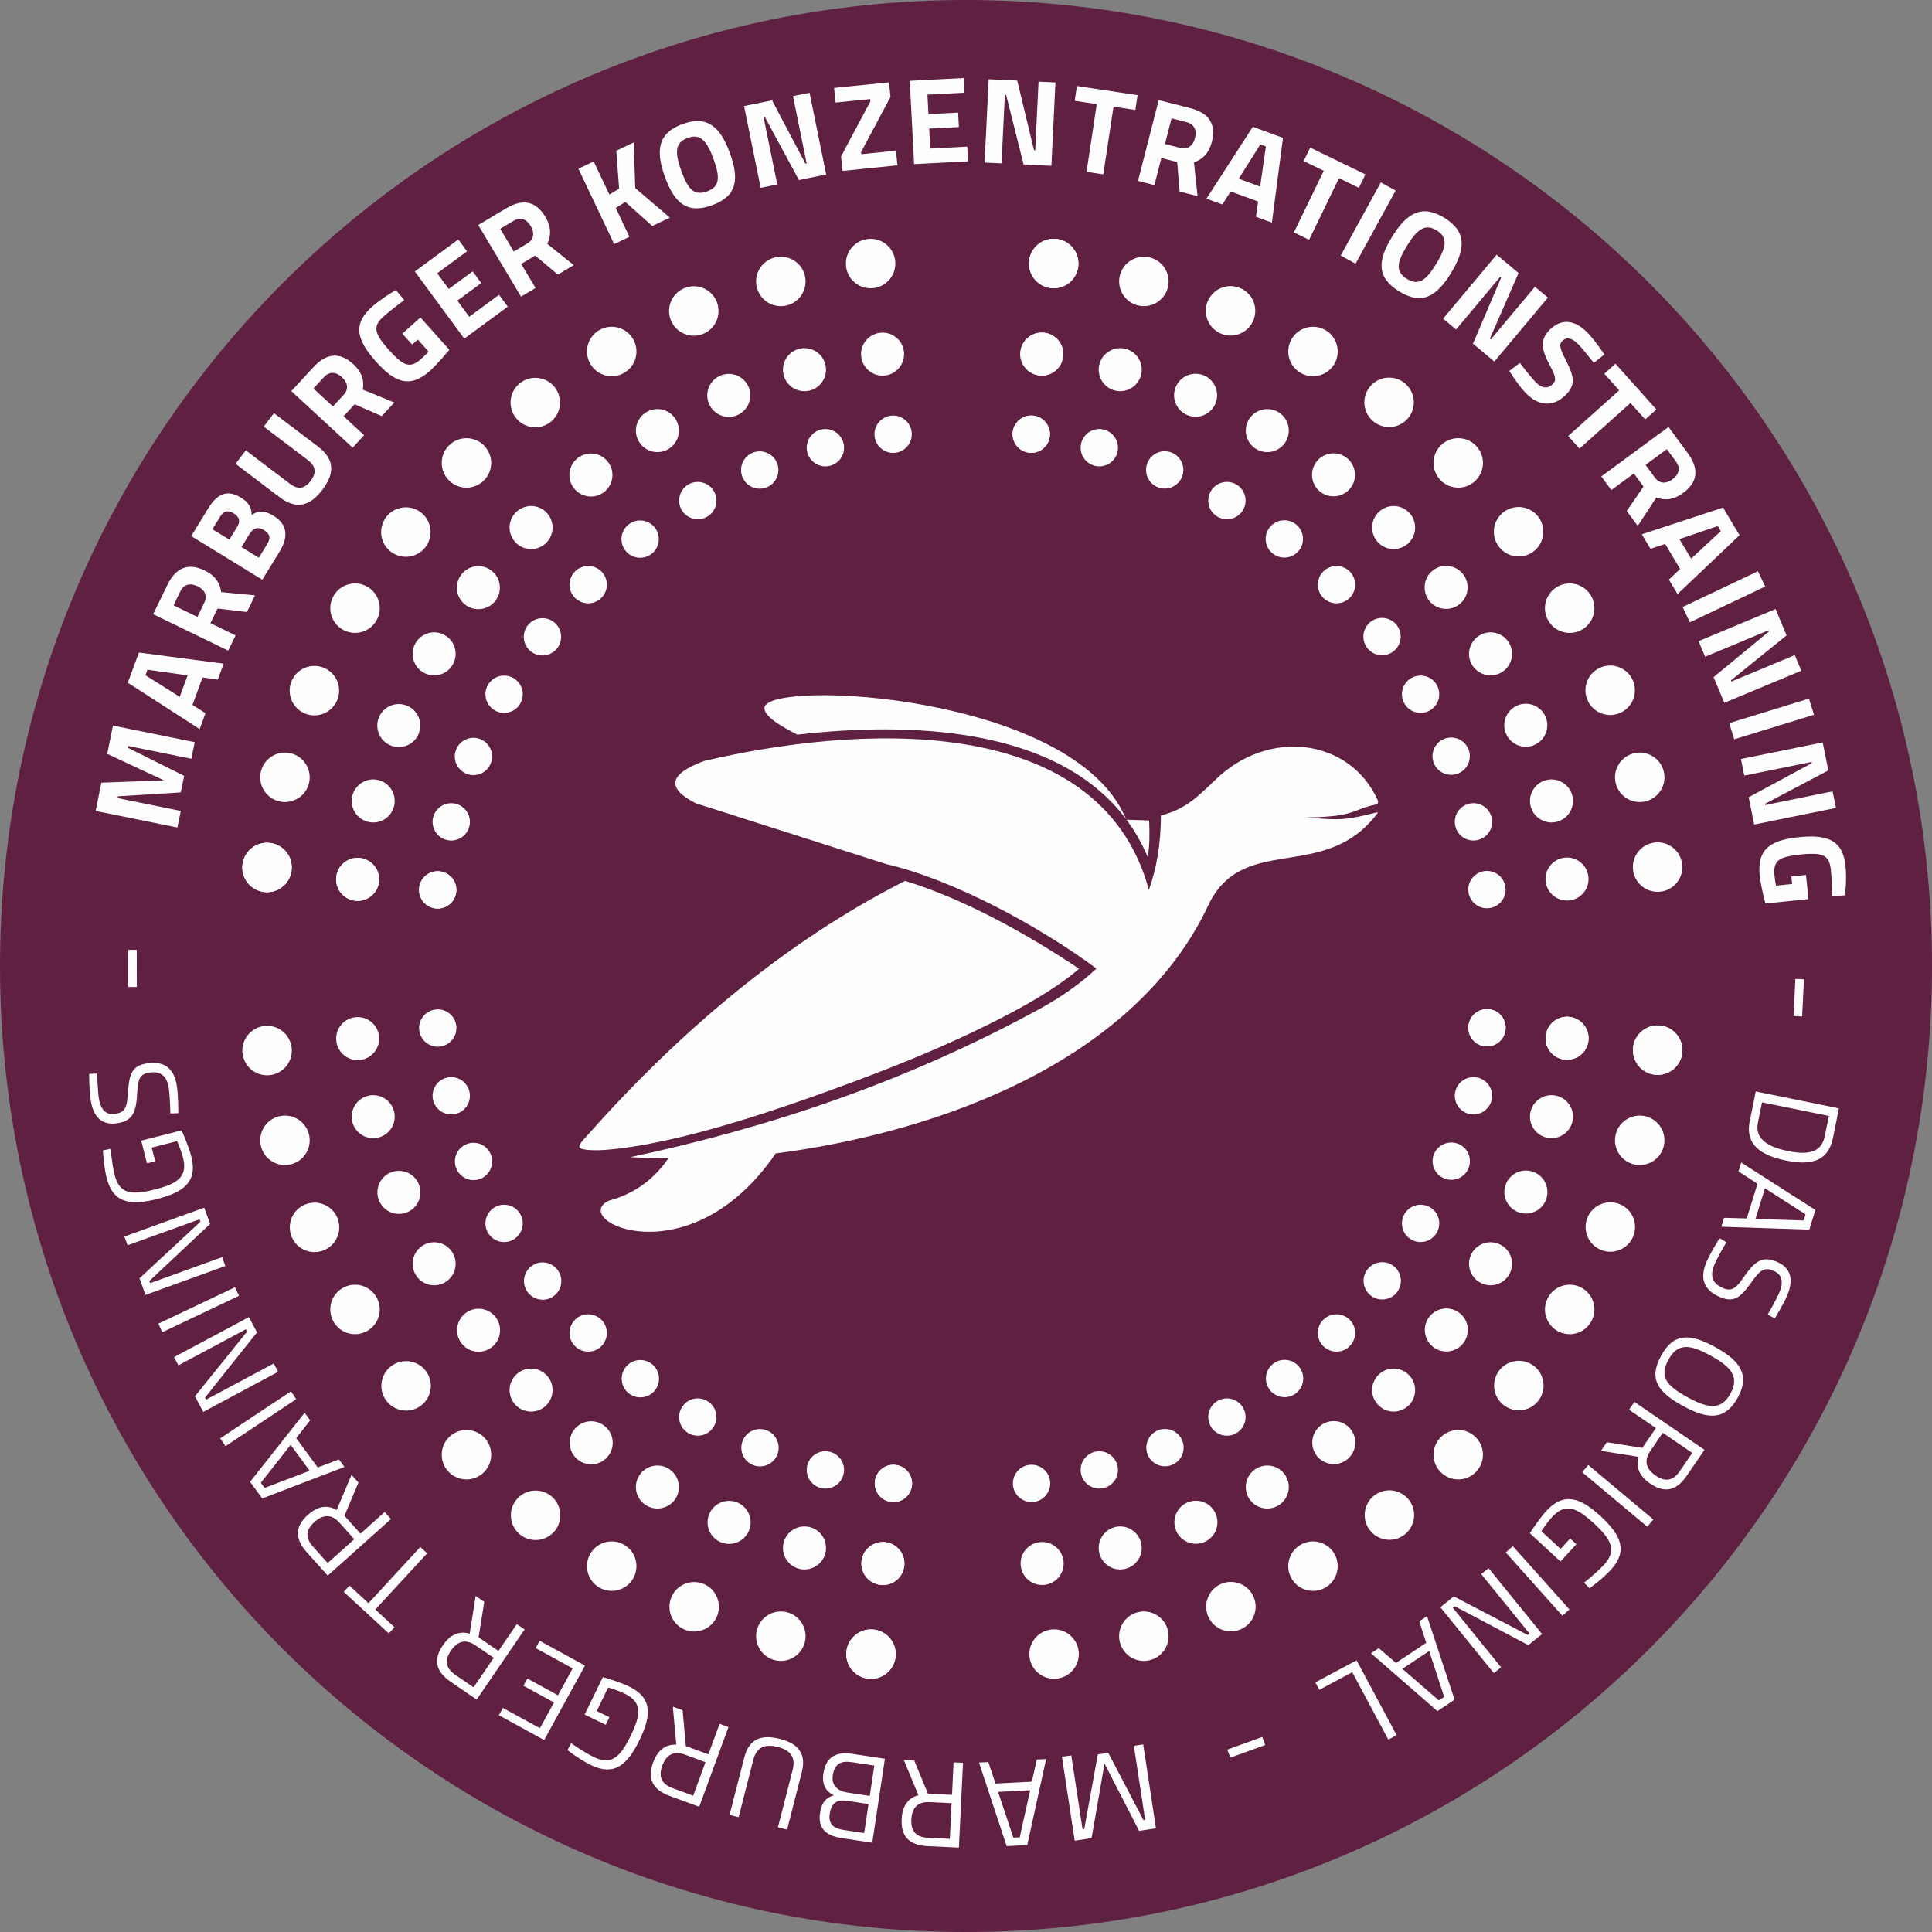 <svg xmlns:xodm="http://www.corel.com/coreldraw/odm/2003" xmlns="http://www.w3.org/2000/svg" xmlns:xlink="http://www.w3.org/1999/xlink" id="Ebene_1" x="0px" y="0px" width="141.732px" height="141.732px" viewBox="70.759 70.974 141.732 141.732" xml:space="preserve"><rect x="70.759" y="70.974" width="141.732" height="141.732" fill="#808080" stroke="none"/><g id="Ebene_x0020_1">	<g id="Siegel_x0020_MKT_x0020_Farbe.eps">		<path fill="#5F2042" d="M141.625,70.974c39.138,0,70.866,31.729,70.866,70.866c0,39.139-31.729,70.866-70.866,70.866    c-39.139,0-70.866-31.728-70.866-70.866C70.759,102.702,102.486,70.974,141.625,70.974z"></path>		<path fill="#FEFEFE" d="M83.774,131.681l0.248-1.216l-4.64-0.942l0.026-0.132l4.613-0.285l0.247-1.217l-4.138-2.061l0.027-0.132    l4.64,0.942l0.247-1.218l-5.998-1.217l-0.421,2.073l4.16,1.946l-4.59,0.17l-0.42,2.073L83.774,131.681z M85.406,124.46    l0.428-1.166l-0.955-0.609l0.738-2.011l1.122,0.153l0.429-1.166l-6.22-0.816l-0.813,2.214L85.406,124.46L85.406,124.46z     M81.429,120.509l0.148-0.406l2.944,0.419l-0.577,1.572L81.429,120.509z M86.719,115.615l2.156,0.256l0.594-1.223l-2.486-0.236    c-0.072-0.655-0.434-1.211-1.194-1.58c-1.255-0.61-2.148-0.192-2.757,1.063l-1.037,2.138l5.506,2.671l0.543-1.117l-1.847-0.896    L86.719,115.615z M85.25,113.982c0.485,0.236,0.765,0.651,0.493,1.21l-0.503,1.037l-1.749-0.849l0.495-1.021    C84.246,113.825,84.723,113.728,85.25,113.982z M84.787,110.3l5.216,3.202l1.276-2.079c0.64-1.043,0.588-1.972-0.455-2.613    c-0.676-0.414-1.139-0.382-1.604-0.055c-0.007-0.574-0.207-0.919-0.798-1.281c-0.997-0.612-1.733-0.273-2.378,0.778L84.787,110.3z     M89.067,110.141c0.259-0.422,0.614-0.553,1.043-0.289c0.515,0.315,0.499,0.633,0.23,1.07l-0.594,0.967l-1.272-0.782    L89.067,110.141z M86.916,108.861c0.245-0.399,0.557-0.493,0.986-0.229c0.414,0.254,0.516,0.57,0.262,0.984l-0.58,0.944    l-1.242-0.763L86.916,108.861z M92.039,106.474l-3.249-2.462L88.039,105l3.229,2.446c1.22,0.924,2.22,0.677,3.144-0.542    c0.925-1.22,0.892-2.25-0.328-3.174l-3.228-2.446l-0.75,0.99l3.249,2.462c0.574,0.435,0.636,0.934,0.196,1.515    C93.11,106.833,92.62,106.912,92.039,106.474z M96.776,100.632l1.99,0.869l0.921-0.998l-2.312-0.946    c0.12-0.648-0.064-1.284-0.686-1.857c-1.026-0.946-2.001-0.805-2.946,0.22l-1.611,1.747l4.498,4.149l0.842-0.913l-1.508-1.391    L96.776,100.632z M95.843,98.645c0.396,0.367,0.544,0.845,0.122,1.302l-0.781,0.846l-1.429-1.318l0.77-0.834    C94.927,98.204,95.413,98.249,95.843,98.645z M100.995,96.255l0.416-0.372l0.793,0.886c0,0-0.259,0.279-0.533,0.525    c-0.832,0.743-1.306,0.552-2.392-0.662c-1.146-1.282-1.146-1.754-0.354-2.462c0.61-0.546,1.493-1.178,1.493-1.178l-0.615-0.742    c0,0-1.053,0.604-1.758,1.234c-1.349,1.206-1.207,2.335,0.28,3.999c1.368,1.529,2.488,2.026,3.978,0.694    c0.597-0.534,1.418-1.546,1.418-1.546l-2.118-2.369l-1.328,1.188L100.995,96.255z M104.82,95.818l3.189-2.347l-0.64-0.87    l-2.189,1.611l-0.869-1.182l1.755-1.291l-0.63-0.855l-1.755,1.29l-0.848-1.152l2.189-1.611l-0.64-0.87l-3.19,2.347L104.82,95.818    L104.82,95.818z M110.023,89.723l1.663,1.397l1.166-0.697l-1.949-1.561c0.299-0.588,0.301-1.25-0.133-1.976    c-0.716-1.197-1.691-1.338-2.889-0.622l-2.039,1.219l3.141,5.253l1.065-0.637l-1.053-1.761L110.023,89.723z M109.69,87.553    c0.276,0.463,0.282,0.964-0.251,1.283l-0.988,0.591l-0.997-1.669l0.973-0.582C108.936,86.872,109.389,87.051,109.69,87.553z     M118.611,87.553l1.292-0.613l-2.544-2.17l-0.112-3.344l-1.276,0.606l0.205,2.782l-0.71,0.436l-1.153-2.431l-1.122,0.533    l2.623,5.529l1.122-0.533l-1.007-2.122l0.71-0.436L118.611,87.553z M122.624,85.017c-0.948,0.343-1.402-0.172-1.883-1.501    c-0.48-1.329-0.484-2.084,0.463-2.426c0.948-0.344,1.427,0.24,1.907,1.569C123.592,83.987,123.571,84.675,122.624,85.017    L122.624,85.017z M122.99,86.032c1.812-0.655,2.026-1.862,1.322-3.808c-0.703-1.947-1.664-2.805-3.476-2.151    c-1.812,0.655-2.002,1.929-1.298,3.876C120.242,85.896,121.179,86.688,122.99,86.032z M126.562,84.753l1.217-0.247l-1.004-4.939    l0.089-0.019l2.503,4.635l2.002-0.407l-1.219-5.997l-1.217,0.247l1.004,4.939l-0.089,0.018l-2.45-4.645l-2.055,0.417    L126.562,84.753L126.562,84.753z M132.057,78.499l2.543-0.26l0.017,0.162l-2.157,4.046l0.109,1.066l4.029-0.411l-0.11-1.075    l-2.543,0.26l-0.016-0.161l2.157-4.038l-0.109-1.075l-4.029,0.411L132.057,78.499L132.057,78.499z M137.818,83.014l3.955-0.206    l-0.057-1.078l-2.714,0.141l-0.076-1.465l2.176-0.113l-0.056-1.061l-2.175,0.113l-0.075-1.429l2.715-0.141l-0.056-1.078    l-3.955,0.205L137.818,83.014z M142.99,82.898l1.241,0.061l0.245-5.034l0.09,0.004l1.283,5.108l2.04,0.1l0.298-6.113l-1.24-0.06    l-0.245,5.034l-0.09-0.005l-1.229-5.106l-2.095-0.102L142.99,82.898z M149.598,78.368l1.619,0.244l-0.749,4.966l1.229,0.186    l0.749-4.966l1.602,0.242l0.164-1.086l-4.449-0.671L149.598,78.368z M157.117,82.861l0.18,2.164l1.316,0.338l-0.265-2.484    c0.627-0.201,1.1-0.666,1.31-1.485c0.347-1.351-0.24-2.143-1.592-2.489l-2.302-0.59l-1.52,5.928l1.203,0.309l0.509-1.988    L157.117,82.861L157.117,82.861z M158.425,81.096c-0.135,0.523-0.485,0.879-1.088,0.725l-1.115-0.286l0.482-1.883l1.099,0.282    C158.378,80.082,158.569,80.53,158.425,81.096L158.425,81.096z M159.266,85.545l1.166,0.428l0.609-0.955l2.011,0.737l-0.154,1.123    l1.167,0.428l0.815-6.22l-2.213-0.812L159.266,85.545L159.266,85.545z M163.218,81.569l0.405,0.149l-0.418,2.943l-1.572-0.577    L163.218,81.569z M166.398,82.788l1.474,0.715l-2.192,4.519l1.117,0.542l2.192-4.519l1.458,0.708l0.479-0.988l-4.049-1.964    L166.398,82.788z M169.115,89.721l1.089,0.597l2.941-5.366l-1.089-0.597L169.115,89.721z M173.966,91.43    c-0.858-0.527-0.738-1.203,0-2.408c0.739-1.204,1.326-1.678,2.186-1.15c0.858,0.527,0.702,1.265-0.037,2.469    C175.375,91.544,174.826,91.958,173.966,91.43L173.966,91.43z M173.402,92.351c1.641,1.007,2.718,0.422,3.801-1.342    c1.083-1.764,1.154-3.051-0.487-4.058c-1.641-1.007-2.756-0.362-3.839,1.403C171.794,90.117,171.76,91.342,173.402,92.351    L173.402,92.351z M176.625,94.351l0.952,0.798l3.235-3.866l0.068,0.059l-2.062,4.846l1.566,1.312l3.929-4.693l-0.952-0.797    l-3.235,3.864l-0.069-0.057l2.104-4.813l-1.608-1.346L176.625,94.351L176.625,94.351z M188.453,96.979    c0,0-0.666-1.023-1.241-1.607c-0.871-0.885-1.855-1.102-2.76-0.212c-0.699,0.688-0.666,1.388,0.017,2.647    c0.44,0.806,0.47,1.08,0.199,1.345c-0.339,0.335-0.766,0.351-1.233-0.124c-0.447-0.456-1.179-1.429-1.179-1.429l-0.773,0.586    c0,0,0.646,1.055,1.233,1.652c0.847,0.859,1.926,1.071,2.875,0.137c0.726-0.714,0.704-1.261,0.077-2.501    c-0.488-0.958-0.563-1.226-0.287-1.497c0.289-0.285,0.684-0.231,1.15,0.244c0.366,0.372,1.153,1.377,1.153,1.377L188.453,96.979    L188.453,96.979z M188.452,98.391l1.091,1.221l-3.743,3.348l0.828,0.926l3.743-3.348l1.081,1.207l0.818-0.732l-3-3.354    L188.452,98.391L188.452,98.391z M191.328,106.672l-1.231,1.789l0.806,1.094l1.368-2.088c0.612,0.241,1.272,0.18,1.954-0.321    c1.124-0.827,1.171-1.811,0.344-2.934l-1.408-1.915l-4.93,3.627l0.735,1.001l1.653-1.216L191.328,106.672z M193.457,106.133    c-0.434,0.32-0.932,0.375-1.3-0.127l-0.682-0.928l1.564-1.152l0.672,0.914C194.064,105.318,193.927,105.788,193.457,106.133    L193.457,106.133z M191.203,110.169l0.637,1.066l1.075-0.359l1.1,1.838l-0.826,0.777l0.637,1.065l4.547-4.322l-1.21-2.024    L191.203,110.169L191.203,110.169z M196.775,109.564l0.222,0.371l-2.176,2.024l-0.859-1.436L196.775,109.564L196.775,109.564z     M194.195,115.505l0.533,1.122l5.528-2.625l-0.533-1.122L194.195,115.505z M195.368,118.006l0.477,1.146l4.652-1.94l0.035,0.084    l-4.063,3.351l0.786,1.886l5.649-2.355l-0.479-1.146l-4.651,1.939l-0.035-0.083l4.084-3.302l-0.808-1.935L195.368,118.006z     M197.617,124.022l0.365,1.187l5.85-1.799l-0.365-1.187L197.617,124.022z M198.472,126.655l0.247,1.217l4.939-1.003l0.018,0.089    l-4.634,2.502l0.406,2.002l5.998-1.218l-0.247-1.217l-4.939,1.003l-0.019-0.088l4.646-2.45l-0.416-2.055L198.472,126.655z     M202.173,135.27l0.056,0.555l-1.181,0.121c0,0-0.074-0.373-0.111-0.739c-0.113-1.111,0.319-1.381,1.94-1.547    c1.71-0.174,2.091,0.103,2.199,1.16c0.083,0.814,0.076,1.901,0.076,1.901l0.962-0.062c0,0,0.131-1.208,0.034-2.147    c-0.185-1.8-1.181-2.35-3.401-2.123c-2.042,0.208-3.1,0.823-2.896,2.811c0.081,0.797,0.417,2.056,0.417,2.056l3.16-0.322    l-0.181-1.773L202.173,135.27L202.173,135.27z M202.467,142.787l-0.132,2.723l0.629,0.031l0.134-2.725L202.467,142.787z     M199.12,153.22c-0.366,1.8,0.935,2.541,2.681,2.896c1.729,0.351,3.063,0.117,3.423-1.656l0.441-2.178l-6.103-1.24L199.12,153.22z     M201.943,155.418c-1.323-0.268-2.482-0.807-2.224-2.076l0.304-1.5l4.904,0.996l-0.305,1.499    C204.366,155.607,203.266,155.687,201.943,155.418L201.943,155.418z M198.498,156.257l-0.203,0.653l1.396,0.904l-0.79,2.545    l-1.664-0.047l-0.202,0.654l6.454,0.215l0.449-1.443L198.498,156.257L198.498,156.257z M203.216,160.06l-0.139,0.447l-3.538-0.11    l0.7-2.252L203.216,160.06z M200.955,167.697c0,0,0.613-0.981,0.902-1.661c0.475-1.118,0.354-2.03-0.755-2.502    c-1.095-0.464-1.629,0.013-2.39,1.087c-0.58,0.859-0.907,1.121-1.553,0.847c-0.795-0.338-0.975-0.903-0.63-1.715    c0.25-0.588,0.877-1.651,0.877-1.651l-0.501-0.291c0,0-0.665,1.057-0.954,1.736c-0.482,1.135-0.281,2.041,0.987,2.58    c1.002,0.426,1.498,0.04,2.24-0.993c0.65-0.907,0.943-1.252,1.688-0.935c0.646,0.273,0.753,0.827,0.408,1.639    c-0.204,0.48-0.834,1.572-0.834,1.572L200.955,167.697L200.955,167.697z M193.158,170.721c0.691-1.262,1.597-1.115,3.088-0.299    c1.484,0.813,2.147,1.535,1.458,2.79c-0.683,1.247-1.659,1.082-3.136,0.272C193.03,172.642,192.462,171.992,193.158,170.721z     M192.621,170.427c-0.929,1.697-0.276,2.66,1.602,3.689c1.815,0.995,3.094,1.079,4.019-0.61c0.926-1.688,0.146-2.721-1.653-3.707    C194.757,168.795,193.552,168.729,192.621,170.427z M191.24,177.193l-2.604-0.417l-0.432,0.632l2.764,0.439    c-0.233,0.787,0.091,1.445,0.849,1.964c1.085,0.741,1.945,0.502,2.682-0.575l1.301-1.902l-5.142-3.515l-0.391,0.573l1.969,1.345    L191.24,177.193L191.24,177.193z M192.218,179.225c-0.646-0.441-0.92-1.032-0.391-1.805l0.914-1.337l2.161,1.478l-0.909,1.33    C193.501,179.611,192.923,179.707,192.218,179.225z M187.275,178.445l-0.445,0.531l4.776,3.997l0.443-0.532L187.275,178.445z     M185.945,183.838l-0.702,0.762l-1.409-1.301c0.126-0.202,0.476-0.7,0.78-1.031c0.977-1.058,1.806-0.709,3.076,0.462    c1.297,1.196,1.699,1.995,0.722,3.054c-0.555,0.603-1.451,1.294-1.451,1.294l0.405,0.411c0,0,0.916-0.648,1.557-1.344    c1.271-1.376,0.777-2.54-0.744-3.943c-1.482-1.367-2.684-1.79-3.978-0.389c-0.464,0.504-1.112,1.473-1.214,1.636l2.249,2.075    l1.166-1.264L185.945,183.838L185.945,183.838z M181.74,184.399l-0.517,0.462l4.151,4.643l0.518-0.463L181.74,184.399z     M179.959,186.013l-0.539,0.437l3.54,4.359l-0.132,0.108l-5.42-2.834l-0.985,0.8l3.927,4.835l0.53-0.431l-3.54-4.36l0.146-0.119    l5.392,2.856l1.006-0.816L179.959,186.013z M175.445,189.531l-0.569,0.379l0.511,1.583l-2.218,1.475l-1.262-1.086l-0.57,0.378    l4.872,4.242l1.259-0.837L175.445,189.531z M176.705,195.459l-0.39,0.259l-2.675-2.318l1.963-1.305L176.705,195.459z     M167.256,194.392l0.292,0.548l2.413-1.291l2.645,4.945l0.61-0.327l-2.937-5.492L167.256,194.392z M163.361,198.398l-2.563,0.927    l0.214,0.593l2.564-0.927L163.361,198.398z M154.625,198.944l-0.685,0.104l0.826,5.428l-0.124,0.019l-2.581-4.933l-0.766,0.117    l-0.995,5.477l-0.125,0.02l-0.826-5.428l-0.686,0.104l0.938,6.157l1.236-0.188l0.951-5.471l2.536,4.939l1.237-0.188    L154.625,198.944z M147.503,200.02l-0.683,0.035l-0.366,1.623l-2.661,0.139l-0.532-1.577l-0.683,0.036l2.03,6.131l1.51-0.079    L147.503,200.02L147.503,200.02z M145.566,205.762l-0.467,0.023l-1.121-3.357l2.354-0.122L145.566,205.762L145.566,205.762z     M138.835,202.56l-1.008-2.437l-0.764-0.037l1.072,2.584c-0.794,0.213-1.185,0.834-1.229,1.751    c-0.064,1.313,0.591,1.921,1.895,1.985l2.302,0.111l0.303-6.221l-0.692-0.033l-0.116,2.382L138.835,202.56L138.835,202.56z     M137.616,204.455c0.039-0.781,0.397-1.322,1.333-1.277l1.618,0.079l-0.128,2.616l-1.609-0.079    C137.958,205.752,137.575,205.31,137.616,204.455L137.616,204.455z M134.748,206.156l0.929-6.158l-2.349-0.355    c-1.157-0.174-1.97,0.141-2.165,1.44c-0.134,0.89,0.245,1.329,0.76,1.599c-0.533,0.155-0.885,0.494-1.005,1.295    c-0.166,1.095,0.396,1.661,1.597,1.844L134.748,206.156L134.748,206.156z M132.971,202.484c-0.472-0.071-1.263-0.318-1.119-1.271    c0.138-0.907,0.663-1.075,1.41-0.962l1.638,0.248l-0.336,2.225L132.971,202.484z M132.633,205.219    c-0.783-0.119-1.111-0.478-1.003-1.198c0.111-0.738,0.487-1.056,1.261-0.938l1.584,0.238l-0.32,2.127L132.633,205.219z     M128.91,200.805l-1.081,4.219l0.671,0.172l1.077-4.202c0.355-1.386-0.268-2.112-1.593-2.452    c-1.377-0.353-2.274-0.007-2.627,1.371l-1.077,4.201l0.663,0.171l1.081-4.22c0.241-0.941,0.867-1.172,1.809-0.93    C128.721,199.362,129.151,199.862,128.91,200.805z M121.07,199.064l-0.234-2.626l-0.718-0.264l0.253,2.787    c-0.823-0.033-1.381,0.442-1.697,1.304c-0.452,1.234-0.009,2.01,1.217,2.46l2.163,0.794l2.146-5.847l-0.651-0.239l-0.821,2.239    L121.07,199.064L121.07,199.064z M119.342,200.512c0.27-0.736,0.774-1.145,1.652-0.822l1.521,0.558l-0.902,2.459l-1.513-0.556    C119.281,201.85,119.048,201.313,119.342,200.512z M115.466,196.947l-0.931-0.451l0.836-1.725c0.23,0.062,0.809,0.252,1.214,0.449    c1.296,0.628,1.201,1.521,0.447,3.076c-0.771,1.588-1.419,2.203-2.714,1.575c-0.737-0.357-1.659-1.015-1.659-1.015l-0.275,0.506    c0,0,0.886,0.689,1.736,1.104c1.684,0.816,2.656,0.008,3.56-1.855c0.881-1.813,0.938-3.086-0.779-3.919    c-0.615-0.299-1.73-0.64-1.916-0.689l-1.336,2.753l1.547,0.751L115.466,196.947L115.466,196.947z M113.673,193.163l-3.322-1.821    l-0.295,0.537l2.716,1.488l-1.082,1.973l-2.241-1.229l-0.29,0.529l2.241,1.229l-1.033,1.886l-2.715-1.487l-0.295,0.536    l3.323,1.821L113.673,193.163L113.673,193.163z M105.868,191.093l0.417-2.604l-0.631-0.431l-0.439,2.764    c-0.788-0.234-1.446,0.091-1.964,0.848c-0.741,1.085-0.502,1.946,0.575,2.683l1.902,1.301l3.515-5.143l-0.572-0.391l-1.346,1.969    L105.868,191.093z M103.838,192.07c0.442-0.646,1.031-0.919,1.805-0.391l1.337,0.914l-1.478,2.162l-1.33-0.908    C103.451,193.354,103.355,192.775,103.838,192.07z M99.703,190.347l-1.409-1.3l3.802-4.121l-0.503-0.465l-3.802,4.123    l-1.396-1.289l-0.42,0.457l3.308,3.051L99.703,190.347L99.703,190.347z M96.029,182.168l1.027-2.43l-0.51-0.569l-1.087,2.578    c-0.71-0.416-1.426-0.259-2.111,0.354c-0.979,0.876-0.952,1.771-0.083,2.743l1.537,1.717l4.642-4.152l-0.462-0.516l-1.777,1.59    L96.029,182.168z M93.823,182.631c0.584-0.521,1.222-0.646,1.846,0.052l1.079,1.208l-1.951,1.746l-1.074-1.201    C93.14,183.785,93.186,183.201,93.823,182.631z M96.031,178.588l-0.405-0.551l-1.558,0.587l-1.579-2.146l1.024-1.313l-0.405-0.551    l-4.004,5.068l0.896,1.218L96.031,178.588z M90.17,180.129l-0.277-0.377l2.188-2.782l1.397,1.899L90.17,180.129z M92.489,173.621    l-0.384-0.578l-5.188,3.447l0.384,0.578L92.489,173.621z M91.164,171.612l-0.327-0.61l-4.952,2.647l-0.081-0.149l3.811-4.783    l-0.598-1.119l-5.492,2.936l0.322,0.604l4.952-2.648l0.09,0.167l-3.828,4.751l0.611,1.144L91.164,171.612L91.164,171.612z     M88.297,166.035L88,165.409l-5.627,2.671l0.297,0.625L88.297,166.035z M87.291,163.851l-0.235-0.651l-5.282,1.908l-0.058-0.16    l4.459-4.187l-0.432-1.192l-5.857,2.117l0.232,0.643l5.281-1.908l0.064,0.177l-4.471,4.153l0.44,1.219L87.291,163.851z     M82.145,156.166l-0.256-1.002l1.858-0.475c0.101,0.216,0.328,0.78,0.439,1.217c0.355,1.396-0.389,1.9-2.063,2.327    c-1.709,0.436-2.598,0.337-2.953-1.058c-0.202-0.794-0.295-1.922-0.295-1.922l-0.564,0.115c0,0,0.044,1.122,0.277,2.038    c0.462,1.813,1.707,2.035,3.713,1.524c1.954-0.498,2.964-1.275,2.492-3.125c-0.168-0.662-0.628-1.734-0.71-1.908l-2.965,0.755    l0.424,1.667L82.145,156.166L82.145,156.166z M77.3,149.756c0,0-0.007,1.158,0.105,1.887c0.183,1.201,0.765,1.914,1.957,1.732    c1.174-0.179,1.379-0.865,1.461-2.18c0.042-1.035,0.183-1.43,0.877-1.535c0.854-0.131,1.305,0.256,1.438,1.129    c0.096,0.631,0.12,1.865,0.12,1.865l0.58-0.016c0,0,0.011-1.248-0.101-1.979c-0.186-1.219-0.833-1.885-2.194-1.678    c-1.077,0.164-1.297,0.754-1.386,2.023c-0.076,1.113-0.146,1.561-0.946,1.682c-0.693,0.105-1.075-0.31-1.207-1.182    c-0.079-0.516-0.116-1.775-0.116-1.775L77.3,149.756z M80.797,143.38l-0.005-2.727l-0.63,0l0.005,2.727L80.797,143.38z"></path>		<path fill="#FEFEFE" d="M146.592,101.468c0.749,0.099,1.277,0.786,1.179,1.536c-0.099,0.749-0.786,1.277-1.535,1.179    c-0.75-0.099-1.278-0.786-1.18-1.536C145.154,101.898,145.842,101.37,146.592,101.468L146.592,101.468z"></path>		<path fill="#FEFEFE" d="M181.202,146.547c-0.099,0.75-0.787,1.277-1.536,1.179c-0.75-0.098-1.277-0.786-1.179-1.535    c0.098-0.749,0.786-1.277,1.535-1.179C180.772,145.109,181.3,145.798,181.202,146.547z"></path>		<path fill="#FEFEFE" d="M181.202,146.547c-0.099,0.75-0.787,1.277-1.536,1.179c-0.75-0.098-1.277-0.786-1.179-1.535    c0.098-0.749,0.786-1.277,1.535-1.179C180.772,145.109,181.3,145.798,181.202,146.547z"></path>		<path fill="#FEFEFE" d="M136.123,181.157c-0.749-0.099-1.277-0.786-1.179-1.536s0.786-1.277,1.535-1.179    c0.75,0.099,1.277,0.786,1.179,1.535C137.56,180.728,136.873,181.256,136.123,181.157z"></path>		<path fill="#FEFEFE" d="M180.175,151.714c-0.196,0.729-0.946,1.163-1.677,0.968s-1.164-0.946-0.968-1.676    c0.195-0.73,0.945-1.164,1.676-0.969C179.937,150.232,180.37,150.984,180.175,151.714z"></path>		<path fill="#FEFEFE" d="M178.489,156.682c-0.289,0.698-1.09,1.029-1.788,0.74c-0.699-0.289-1.031-1.09-0.742-1.788    s1.09-1.03,1.789-0.741C178.446,155.182,178.778,155.982,178.489,156.682L178.489,156.682z"></path>		<path fill="#FEFEFE" d="M130.956,180.13c-0.729-0.196-1.163-0.946-0.968-1.677c0.196-0.73,0.946-1.164,1.677-0.968    c0.729,0.196,1.164,0.946,0.968,1.677C132.437,179.893,131.686,180.325,130.956,180.13z"></path>		<path fill="#FEFEFE" d="M125.989,178.445c-0.698-0.29-1.03-1.091-0.741-1.789c0.289-0.699,1.09-1.031,1.788-0.742    s1.03,1.09,0.741,1.789C127.488,178.401,126.687,178.734,125.989,178.445L125.989,178.445z"></path>		<path fill="#FEFEFE" d="M176.16,161.406c-0.378,0.654-1.216,0.879-1.87,0.501c-0.655-0.378-0.879-1.216-0.501-1.87    s1.215-0.879,1.87-0.502C176.313,159.914,176.537,160.751,176.16,161.406z"></path>		<path fill="#FEFEFE" d="M173.246,165.768c-0.46,0.6-1.319,0.713-1.919,0.254c-0.601-0.461-0.713-1.32-0.254-1.92    c0.461-0.6,1.32-0.713,1.92-0.254C173.593,164.309,173.706,165.168,173.246,165.768z"></path>		<path fill="#FEFEFE" d="M121.264,176.115c-0.655-0.378-0.88-1.216-0.501-1.87c0.377-0.655,1.215-0.879,1.869-0.501    c0.655,0.378,0.88,1.215,0.502,1.869C122.756,176.269,121.919,176.493,121.264,176.115z"></path>		<path fill="#FEFEFE" d="M116.902,173.201c-0.6-0.46-0.713-1.318-0.253-1.919c0.46-0.6,1.319-0.714,1.919-0.253    c0.601,0.459,0.713,1.319,0.253,1.92C118.361,173.548,117.502,173.662,116.902,173.201z"></path>		<path fill="#FEFEFE" d="M169.773,169.729c-0.534,0.535-1.401,0.535-1.937,0c-0.534-0.535-0.534-1.401,0-1.936    c0.535-0.535,1.402-0.535,1.937,0C170.307,168.327,170.307,169.193,169.773,169.729z"></path>		<path fill="#FEFEFE" d="M165.83,173.188c-0.6,0.461-1.459,0.348-1.92-0.252c-0.46-0.6-0.347-1.459,0.252-1.92    c0.601-0.46,1.46-0.348,1.92,0.253C166.543,171.868,166.429,172.728,165.83,173.188z"></path>		<path fill="#FEFEFE" d="M112.941,169.729c-0.535-0.535-0.535-1.401,0-1.936c0.534-0.535,1.401-0.535,1.936,0    c0.535,0.534,0.535,1.4,0,1.936C114.343,170.264,113.475,170.264,112.941,169.729z"></path>		<path fill="#FEFEFE" d="M109.482,165.785c-0.461-0.6-0.348-1.459,0.252-1.919c0.6-0.461,1.459-0.348,1.92,0.252    c0.46,0.6,0.348,1.459-0.253,1.92C110.802,166.498,109.942,166.385,109.482,165.785z"></path>		<path fill="#FEFEFE" d="M161.45,176.115c-0.654,0.378-1.492,0.153-1.869-0.502c-0.379-0.654-0.154-1.491,0.501-1.869    c0.654-0.378,1.491-0.154,1.869,0.501C162.33,174.899,162.105,175.737,161.45,176.115z"></path>		<path fill="#FEFEFE" d="M156.746,178.436c-0.698,0.29-1.499-0.042-1.788-0.74c-0.29-0.698,0.041-1.499,0.74-1.789    c0.698-0.289,1.499,0.042,1.789,0.74C157.776,177.346,157.445,178.146,156.746,178.436L156.746,178.436z"></path>		<path fill="#FEFEFE" d="M106.554,161.406c-0.378-0.655-0.153-1.492,0.501-1.871c0.655-0.377,1.492-0.152,1.871,0.502    c0.377,0.654,0.153,1.492-0.502,1.87C107.77,162.285,106.932,162.061,106.554,161.406z"></path>		<path fill="#FEFEFE" d="M104.234,156.702c-0.289-0.698,0.042-1.5,0.74-1.789c0.698-0.29,1.499,0.042,1.789,0.74    c0.289,0.698-0.042,1.499-0.74,1.789C105.324,157.731,104.523,157.4,104.234,156.702z"></path>		<path fill="#FEFEFE" d="M151.759,180.13c-0.73,0.195-1.481-0.237-1.677-0.968c-0.196-0.73,0.237-1.48,0.968-1.677    c0.729-0.196,1.481,0.237,1.677,0.968S152.488,179.934,151.759,180.13z"></path>		<path fill="#FEFEFE" d="M146.614,181.154c-0.75,0.098-1.438-0.43-1.536-1.178c-0.1-0.75,0.428-1.438,1.178-1.537    c0.749-0.1,1.438,0.428,1.536,1.178S147.363,181.055,146.614,181.154L146.614,181.154z"></path>		<path fill="#FEFEFE" d="M102.54,151.714c-0.195-0.729,0.238-1.481,0.968-1.677c0.73-0.195,1.481,0.238,1.678,0.969    c0.195,0.729-0.238,1.48-0.968,1.676C103.487,152.877,102.736,152.443,102.54,151.714z"></path>		<path fill="#FEFEFE" d="M101.515,146.569c-0.098-0.75,0.43-1.437,1.179-1.536c0.75-0.1,1.438,0.429,1.536,1.178    c0.1,0.75-0.429,1.438-1.178,1.536C102.302,147.847,101.615,147.318,101.515,146.569z"></path>		<path fill="#FEFEFE" d="M136.479,178.442c0.75,0.099,1.277,0.786,1.179,1.535c-0.098,0.75-0.785,1.278-1.535,1.18    c-0.749-0.099-1.277-0.786-1.179-1.536S135.73,178.344,136.479,178.442z"></path>		<path fill="#FEFEFE" d="M104.228,136.435c-0.1,0.75-0.786,1.277-1.536,1.179c-0.75-0.099-1.277-0.786-1.179-1.536    c0.098-0.75,0.785-1.278,1.535-1.179S104.326,135.686,104.228,136.435z"></path>		<path fill="#FEFEFE" d="M104.228,136.435c-0.1,0.75-0.786,1.277-1.536,1.179c-0.75-0.099-1.277-0.786-1.179-1.536    c0.098-0.75,0.785-1.278,1.535-1.179S104.326,135.686,104.228,136.435z"></path>		<path fill="#FEFEFE" d="M146.235,104.184c-0.75-0.099-1.278-0.786-1.18-1.536c0.099-0.749,0.786-1.277,1.536-1.179    c0.749,0.099,1.277,0.786,1.179,1.536C147.672,103.753,146.984,104.281,146.235,104.184L146.235,104.184z"></path>		<path fill="#FEFEFE" d="M105.185,131.62c-0.196,0.73-0.947,1.164-1.678,0.968c-0.729-0.196-1.163-0.947-0.968-1.676    c0.196-0.731,0.947-1.164,1.678-0.968C104.947,130.14,105.381,130.89,105.185,131.62z"></path>		<path fill="#FEFEFE" d="M106.756,126.992c-0.289,0.699-1.09,1.03-1.789,0.741c-0.698-0.289-1.03-1.09-0.741-1.789    c0.289-0.698,1.09-1.031,1.788-0.741C106.713,125.492,107.045,126.293,106.756,126.992z"></path>		<path fill="#FEFEFE" d="M151.05,105.141c-0.73-0.196-1.164-0.946-0.968-1.677c0.195-0.73,0.946-1.163,1.677-0.968    c0.729,0.196,1.163,0.947,0.968,1.677S151.779,105.336,151.05,105.141z"></path>		<path fill="#FEFEFE" d="M155.678,106.711c-0.699-0.29-1.03-1.09-0.741-1.789c0.289-0.699,1.09-1.03,1.788-0.741    c0.698,0.288,1.03,1.09,0.741,1.788C157.177,106.668,156.377,107,155.678,106.711z"></path>		<path fill="#FEFEFE" d="M108.927,122.588c-0.379,0.655-1.216,0.879-1.871,0.501c-0.654-0.378-0.879-1.216-0.501-1.87    c0.378-0.655,1.216-0.879,1.87-0.501C109.08,121.097,109.303,121.934,108.927,122.588z"></path>		<path fill="#FEFEFE" d="M111.641,118.524c-0.46,0.6-1.319,0.713-1.92,0.253c-0.6-0.459-0.713-1.319-0.253-1.919    c0.46-0.6,1.319-0.713,1.92-0.252C111.988,117.065,112.101,117.924,111.641,118.524z"></path>		<path fill="#FEFEFE" d="M160.082,108.882c-0.655-0.378-0.88-1.215-0.501-1.87c0.377-0.655,1.215-0.879,1.869-0.501    c0.655,0.378,0.88,1.215,0.501,1.87C161.573,109.036,160.736,109.259,160.082,108.882z"></path>		<path fill="#FEFEFE" d="M164.146,111.596c-0.601-0.459-0.714-1.319-0.254-1.918c0.46-0.6,1.32-0.714,1.92-0.254    s0.713,1.319,0.253,1.919S164.746,112.057,164.146,111.596z"></path>		<path fill="#FEFEFE" d="M114.877,114.833c-0.534,0.534-1.401,0.534-1.936,0c-0.535-0.535-0.535-1.401,0-1.937    c0.534-0.534,1.401-0.534,1.936,0C115.412,113.432,115.412,114.298,114.877,114.833z"></path>		<path fill="#FEFEFE" d="M118.552,111.609c-0.6,0.46-1.459,0.348-1.919-0.252c-0.461-0.6-0.348-1.46,0.252-1.92    s1.459-0.348,1.919,0.252C119.264,110.29,119.151,111.149,118.552,111.609z"></path>		<path fill="#FEFEFE" d="M167.837,114.833c-0.534-0.535-0.534-1.401,0-1.937c0.535-0.534,1.402-0.534,1.937,0    c0.534,0.535,0.534,1.401,0,1.937C169.239,115.367,168.372,115.367,167.837,114.833z"></path>		<path fill="#FEFEFE" d="M171.061,118.507c-0.462-0.599-0.349-1.459,0.252-1.919c0.599-0.461,1.459-0.348,1.919,0.252    c0.461,0.6,0.348,1.459-0.253,1.919C172.38,119.22,171.52,119.107,171.061,118.507z"></path>		<path fill="#FEFEFE" d="M122.633,108.882c-0.654,0.377-1.492,0.154-1.869-0.501c-0.379-0.655-0.154-1.492,0.501-1.87    c0.654-0.377,1.491-0.154,1.87,0.501C123.512,107.667,123.288,108.503,122.633,108.882z"></path>		<path fill="#FEFEFE" d="M127.016,106.719c-0.698,0.289-1.499-0.042-1.788-0.741c-0.29-0.698,0.042-1.499,0.74-1.789    c0.698-0.289,1.499,0.042,1.789,0.741C128.047,105.628,127.715,106.429,127.016,106.719z"></path>		<path fill="#FEFEFE" d="M173.789,122.588c-0.378-0.655-0.154-1.492,0.501-1.87c0.654-0.378,1.492-0.153,1.87,0.501    c0.377,0.654,0.153,1.492-0.501,1.87C175.004,123.468,174.167,123.243,173.789,122.588z"></path>		<path fill="#FEFEFE" d="M175.951,126.972c-0.289-0.698,0.042-1.5,0.74-1.789c0.698-0.29,1.5,0.042,1.789,0.74    s-0.041,1.499-0.74,1.789C177.042,128.002,176.241,127.67,175.951,126.972z"></path>		<path fill="#FEFEFE" d="M131.665,105.141c-0.73,0.196-1.48-0.238-1.677-0.968c-0.195-0.73,0.238-1.481,0.968-1.677    c0.73-0.195,1.481,0.238,1.677,0.968C132.829,104.194,132.394,104.944,131.665,105.141z"></path>		<path fill="#FEFEFE" d="M136.459,104.187c-0.749,0.098-1.438-0.429-1.536-1.179c-0.099-0.749,0.429-1.437,1.178-1.536    c0.75-0.1,1.438,0.429,1.537,1.179C137.736,103.399,137.209,104.087,136.459,104.187z"></path>		<path fill="#FEFEFE" d="M177.53,131.62c-0.196-0.73,0.237-1.48,0.968-1.676s1.48,0.237,1.677,0.968    c0.195,0.729-0.237,1.48-0.969,1.676C178.475,132.784,177.725,132.351,177.53,131.62z"></path>		<path fill="#FEFEFE" d="M178.484,136.414c-0.1-0.75,0.429-1.437,1.178-1.536c0.75-0.099,1.438,0.429,1.536,1.178    c0.099,0.75-0.428,1.438-1.178,1.537C179.271,137.691,178.583,137.164,178.484,136.414z"></path>		<path fill="#FEFEFE" d="M147.39,95.386c0.864,0.113,1.473,0.906,1.359,1.77c-0.113,0.863-0.906,1.472-1.771,1.358    c-0.863-0.113-1.473-0.905-1.358-1.77C145.734,95.88,146.526,95.272,147.39,95.386z"></path>		<path fill="#FEFEFE" d="M187.284,147.346c-0.113,0.864-0.906,1.473-1.77,1.359c-0.864-0.113-1.474-0.906-1.359-1.77    c0.113-0.864,0.906-1.473,1.77-1.359C186.789,145.689,187.398,146.482,187.284,147.346z"></path>		<path fill="#FEFEFE" d="M187.284,147.346c-0.113,0.864-0.906,1.473-1.77,1.359c-0.864-0.113-1.474-0.906-1.359-1.77    c0.113-0.864,0.906-1.473,1.77-1.359C186.789,145.689,187.398,146.482,187.284,147.346z"></path>		<path fill="#FEFEFE" d="M135.324,187.239c-0.864-0.113-1.473-0.905-1.359-1.77c0.114-0.864,0.906-1.473,1.771-1.359    s1.473,0.906,1.358,1.771C136.98,186.744,136.188,187.354,135.324,187.239z"></path>		<path fill="#FEFEFE" d="M186.1,153.302c-0.226,0.841-1.092,1.341-1.933,1.116c-0.842-0.227-1.342-1.092-1.116-1.934    c0.227-0.842,1.092-1.341,1.934-1.115C185.826,151.595,186.326,152.46,186.1,153.302L186.1,153.302z"></path>		<path fill="#FEFEFE" d="M184.158,159.027c-0.334,0.805-1.256,1.188-2.063,0.854c-0.805-0.333-1.188-1.257-0.854-2.062    c0.333-0.806,1.256-1.188,2.061-0.854C184.108,157.299,184.491,158.223,184.158,159.027z"></path>		<path fill="#FEFEFE" d="M129.368,186.056c-0.842-0.226-1.341-1.091-1.116-1.933c0.227-0.842,1.092-1.342,1.934-1.115    c0.842,0.225,1.341,1.09,1.116,1.932C131.075,185.781,130.21,186.281,129.368,186.056z"></path>		<path fill="#FEFEFE" d="M123.642,184.113c-0.805-0.334-1.188-1.256-0.854-2.063c0.334-0.805,1.257-1.188,2.062-0.854    c0.805,0.333,1.188,1.256,0.854,2.062C125.371,184.063,124.448,184.446,123.642,184.113z"></path>		<path fill="#FEFEFE" d="M181.472,164.474c-0.436,0.755-1.4,1.013-2.155,0.577s-1.014-1.4-0.578-2.155s1.402-1.014,2.156-0.577    C181.65,162.754,181.909,163.719,181.472,164.474z"></path>		<path fill="#FEFEFE" d="M178.114,169.501c-0.53,0.692-1.521,0.822-2.212,0.292c-0.691-0.53-0.822-1.521-0.292-2.213    c0.531-0.691,1.521-0.822,2.213-0.291C178.513,167.819,178.644,168.81,178.114,169.501L178.114,169.501z"></path>		<path fill="#FEFEFE" d="M118.196,181.428c-0.754-0.436-1.013-1.4-0.577-2.155s1.4-1.013,2.155-0.577s1.014,1.4,0.577,2.156    C119.917,181.605,118.951,181.863,118.196,181.428z"></path>		<path fill="#FEFEFE" d="M113.169,178.07c-0.691-0.531-0.822-1.521-0.292-2.213s1.521-0.822,2.213-0.291    c0.691,0.529,0.822,1.521,0.292,2.212C114.851,178.469,113.86,178.6,113.169,178.07z"></path>		<path fill="#FEFEFE" d="M174.111,174.066c-0.616,0.617-1.615,0.617-2.231,0c-0.616-0.615-0.616-1.615,0-2.23    c0.616-0.617,1.615-0.617,2.231,0C174.728,172.451,174.728,173.451,174.111,174.066z"></path>		<path fill="#FEFEFE" d="M169.566,178.055c-0.691,0.529-1.682,0.4-2.213-0.291c-0.53-0.691-0.4-1.683,0.291-2.213    s1.682-0.4,2.213,0.291C170.386,176.533,170.257,177.523,169.566,178.055z"></path>		<path fill="#FEFEFE" d="M108.603,174.066c-0.616-0.615-0.616-1.615,0-2.23c0.615-0.617,1.615-0.617,2.231,0    c0.616,0.615,0.616,1.615,0,2.23C110.219,174.684,109.219,174.684,108.603,174.066z"></path>		<path fill="#FEFEFE" d="M104.616,169.521c-0.531-0.691-0.4-1.682,0.291-2.213c0.69-0.529,1.681-0.4,2.212,0.291    s0.401,1.682-0.29,2.213C106.137,170.343,105.146,170.213,104.616,169.521z"></path>		<path fill="#FEFEFE" d="M164.517,181.428c-0.754,0.436-1.72,0.178-2.155-0.576c-0.436-0.756-0.177-1.721,0.578-2.156    c0.754-0.436,1.72-0.178,2.155,0.577S165.272,180.992,164.517,181.428z"></path>		<path fill="#FEFEFE" d="M159.095,184.104c-0.805,0.333-1.729-0.049-2.062-0.854c-0.334-0.806,0.048-1.729,0.854-2.063    c0.805-0.333,1.729,0.049,2.062,0.854C160.283,182.847,159.901,183.77,159.095,184.104L159.095,184.104z"></path>		<path fill="#FEFEFE" d="M101.242,164.474c-0.436-0.755-0.178-1.72,0.577-2.155c0.755-0.437,1.72-0.178,2.155,0.577    s0.178,1.72-0.577,2.155S101.677,165.229,101.242,164.474z"></path>		<path fill="#FEFEFE" d="M98.567,159.051c-0.334-0.805,0.048-1.728,0.853-2.063c0.806-0.332,1.729,0.05,2.063,0.854    c0.334,0.806-0.049,1.728-0.854,2.062S98.9,159.856,98.567,159.051z"></path>		<path fill="#FEFEFE" d="M153.345,186.056c-0.841,0.226-1.707-0.274-1.932-1.116c-0.226-0.842,0.273-1.707,1.115-1.932    c0.842-0.227,1.707,0.273,1.933,1.115S154.187,185.83,153.345,186.056z"></path>		<path fill="#FEFEFE" d="M147.417,187.236c-0.864,0.114-1.657-0.494-1.771-1.358s0.494-1.656,1.358-1.771    c0.863-0.113,1.656,0.494,1.771,1.357C148.888,186.33,148.28,187.122,147.417,187.236L147.417,187.236z"></path>		<path fill="#FEFEFE" d="M96.614,153.302c-0.226-0.842,0.274-1.707,1.116-1.933s1.707,0.273,1.933,1.115s-0.274,1.707-1.116,1.934    C97.705,154.643,96.84,154.143,96.614,153.302z"></path>		<path fill="#FEFEFE" d="M95.433,147.372c-0.113-0.864,0.494-1.657,1.358-1.771s1.657,0.494,1.771,1.358    c0.114,0.863-0.494,1.656-1.357,1.771C96.341,148.844,95.548,148.235,95.433,147.372z"></path>		<path fill="#FEFEFE" d="M135.735,184.11c0.864,0.113,1.473,0.906,1.358,1.771c-0.113,0.863-0.905,1.473-1.77,1.358    c-0.864-0.113-1.473-0.905-1.359-1.771C134.079,184.605,134.871,183.997,135.735,184.11z"></path>		<path fill="#FEFEFE" d="M98.559,135.69c-0.113,0.864-0.906,1.473-1.77,1.359c-0.864-0.114-1.473-0.907-1.359-1.77    c0.113-0.864,0.906-1.473,1.771-1.359C98.064,134.034,98.674,134.827,98.559,135.69z"></path>		<path fill="#FEFEFE" d="M98.559,135.69c-0.113,0.864-0.906,1.473-1.77,1.359c-0.864-0.114-1.473-0.907-1.359-1.77    c0.113-0.864,0.906-1.473,1.771-1.359C98.064,134.034,98.674,134.827,98.559,135.69z"></path>		<path fill="#FEFEFE" d="M146.979,98.515c-0.863-0.113-1.473-0.905-1.358-1.77c0.113-0.864,0.905-1.472,1.77-1.358    c0.864,0.113,1.473,0.906,1.359,1.77C148.636,98.02,147.844,98.628,146.979,98.515z"></path>		<path fill="#FEFEFE" d="M99.663,130.141c-0.226,0.842-1.091,1.341-1.933,1.116c-0.842-0.226-1.342-1.091-1.116-1.933    s1.091-1.341,1.933-1.116S99.888,129.299,99.663,130.141z"></path>		<path fill="#FEFEFE" d="M101.473,124.805c-0.334,0.805-1.257,1.188-2.062,0.854c-0.806-0.333-1.188-1.256-0.854-2.061    c0.333-0.805,1.256-1.188,2.061-0.855C101.424,123.077,101.806,124,101.473,124.805z"></path>		<path fill="#FEFEFE" d="M152.529,99.619c-0.842-0.226-1.341-1.091-1.115-1.933c0.225-0.842,1.091-1.341,1.932-1.116    c0.842,0.226,1.342,1.091,1.116,1.933C154.236,99.344,153.371,99.843,152.529,99.619z"></path>		<path fill="#FEFEFE" d="M157.865,101.429c-0.806-0.333-1.188-1.256-0.855-2.062c0.334-0.805,1.257-1.188,2.062-0.854    c0.806,0.333,1.188,1.256,0.854,2.061C159.594,101.379,158.67,101.762,157.865,101.429z"></path>		<path fill="#FEFEFE" d="M103.974,119.73c-0.436,0.754-1.4,1.013-2.155,0.578s-1.013-1.401-0.577-2.156    c0.436-0.754,1.4-1.013,2.155-0.578C104.152,118.01,104.41,118.976,103.974,119.73z"></path>		<path fill="#FEFEFE" d="M107.104,115.045c-0.53,0.691-1.521,0.822-2.212,0.292c-0.692-0.53-0.822-1.52-0.292-2.212    s1.521-0.822,2.212-0.292C107.504,113.362,107.635,114.354,107.104,115.045z"></path>		<path fill="#FEFEFE" d="M162.94,103.93c-0.755-0.436-1.014-1.401-0.578-2.155c0.436-0.756,1.401-1.014,2.155-0.578    c0.755,0.436,1.014,1.401,0.578,2.155C164.66,104.107,163.694,104.367,162.94,103.93z"></path>		<path fill="#FEFEFE" d="M167.626,107.061c-0.691-0.531-0.822-1.521-0.293-2.213c0.53-0.692,1.521-0.822,2.213-0.292    c0.691,0.531,0.822,1.521,0.292,2.213C169.307,107.459,168.317,107.59,167.626,107.061z"></path>		<path fill="#FEFEFE" d="M110.835,110.791c-0.616,0.616-1.616,0.616-2.231,0c-0.616-0.617-0.616-1.616,0-2.232    c0.615-0.616,1.615-0.616,2.231,0C111.451,109.174,111.451,110.173,110.835,110.791z"></path>		<path fill="#FEFEFE" d="M115.07,107.074c-0.691,0.531-1.682,0.401-2.212-0.29c-0.531-0.691-0.401-1.682,0.29-2.213    c0.691-0.531,1.683-0.401,2.213,0.291C115.891,105.553,115.761,106.543,115.07,107.074z"></path>		<path fill="#FEFEFE" d="M171.88,110.791c-0.616-0.617-0.616-1.616,0-2.232c0.616-0.616,1.615-0.616,2.231,0    c0.617,0.616,0.617,1.615,0,2.232C173.495,111.406,172.496,111.406,171.88,110.791z"></path>		<path fill="#FEFEFE" d="M175.594,115.026c-0.529-0.691-0.399-1.683,0.291-2.213c0.691-0.53,1.683-0.4,2.213,0.291    c0.53,0.691,0.4,1.682-0.29,2.213C177.117,115.847,176.126,115.717,175.594,115.026z"></path>		<path fill="#FEFEFE" d="M119.774,103.93c-0.755,0.437-1.72,0.177-2.155-0.578c-0.436-0.754-0.177-1.72,0.577-2.155    c0.755-0.436,1.721-0.178,2.155,0.578C120.788,102.529,120.529,103.494,119.774,103.93z"></path>		<path fill="#FEFEFE" d="M124.827,101.438c-0.805,0.334-1.728-0.048-2.062-0.853c-0.334-0.805,0.049-1.729,0.854-2.062    c0.805-0.334,1.729,0.048,2.062,0.853C126.014,100.18,125.633,101.104,124.827,101.438z"></path>		<path fill="#FEFEFE" d="M178.739,119.73c-0.436-0.754-0.177-1.72,0.578-2.156c0.755-0.436,1.72-0.177,2.155,0.578    c0.437,0.755,0.178,1.72-0.577,2.156C180.141,120.743,179.175,120.484,178.739,119.73z"></path>		<path fill="#FEFEFE" d="M181.232,124.783c-0.333-0.805,0.049-1.728,0.854-2.062c0.805-0.334,1.729,0.048,2.063,0.854    c0.333,0.805-0.049,1.728-0.854,2.062C182.489,125.97,181.566,125.588,181.232,124.783z"></path>		<path fill="#FEFEFE" d="M130.185,99.619c-0.842,0.225-1.707-0.274-1.934-1.116c-0.225-0.842,0.274-1.707,1.116-1.933    c0.842-0.225,1.707,0.274,1.934,1.116C131.526,98.527,131.027,99.393,130.185,99.619z"></path>		<path fill="#FEFEFE" d="M135.711,98.519c-0.863,0.114-1.656-0.494-1.771-1.358c-0.114-0.864,0.494-1.657,1.358-1.771    c0.863-0.114,1.656,0.494,1.771,1.357C137.183,97.611,136.575,98.404,135.711,98.519z"></path>		<path fill="#FEFEFE" d="M183.052,130.141c-0.226-0.842,0.274-1.707,1.116-1.933c0.841-0.226,1.707,0.274,1.933,1.116    s-0.274,1.707-1.115,1.933C184.143,131.482,183.278,130.982,183.052,130.141L183.052,130.141z"></path>		<path fill="#FEFEFE" d="M184.152,135.667c-0.114-0.864,0.494-1.657,1.357-1.771c0.864-0.114,1.657,0.494,1.771,1.358    c0.113,0.864-0.494,1.657-1.358,1.771C185.058,137.139,184.266,136.53,184.152,135.667z"></path>		<path fill="#FEFEFE" d="M148.295,88.506c0.993,0.13,1.692,1.042,1.563,2.035c-0.131,0.993-1.042,1.693-2.035,1.562    c-0.993-0.13-1.693-1.041-1.563-2.035C146.389,89.075,147.301,88.375,148.295,88.506z"></path>		<path fill="#FEFEFE" d="M194.164,148.25c-0.13,0.993-1.042,1.693-2.035,1.563s-1.693-1.042-1.563-2.035    c0.13-0.994,1.042-1.693,2.036-1.563C193.594,146.346,194.295,147.257,194.164,148.25z"></path>		<path fill="#FEFEFE" d="M194.164,148.25c-0.13,0.993-1.042,1.693-2.035,1.563s-1.693-1.042-1.563-2.035    c0.13-0.994,1.042-1.693,2.036-1.563C193.594,146.346,194.295,147.257,194.164,148.25z"></path>		<path fill="#FEFEFE" d="M134.42,194.119c-0.993-0.13-1.693-1.041-1.563-2.035c0.131-0.992,1.042-1.693,2.036-1.563    c0.993,0.131,1.692,1.042,1.562,2.035C136.325,193.551,135.414,194.25,134.42,194.119z"></path>		<path fill="#FEFEFE" d="M192.802,155.098c-0.259,0.967-1.255,1.543-2.222,1.283c-0.968-0.26-1.543-1.254-1.283-2.223    c0.259-0.967,1.254-1.543,2.222-1.283C192.488,153.135,193.062,154.13,192.802,155.098z"></path>		<path fill="#FEFEFE" d="M190.57,161.681c-0.385,0.926-1.445,1.366-2.371,0.982c-0.926-0.383-1.366-1.444-0.983-2.37    c0.385-0.926,1.445-1.365,2.371-0.982C190.511,159.693,190.952,160.755,190.57,161.681z"></path>		<path fill="#FEFEFE" d="M127.572,192.758c-0.968-0.259-1.542-1.254-1.283-2.222c0.26-0.968,1.255-1.542,2.223-1.283    c0.968,0.26,1.542,1.255,1.283,2.223C129.535,192.443,128.54,193.018,127.572,192.758L127.572,192.758z"></path>		<path fill="#FEFEFE" d="M120.989,190.525c-0.926-0.384-1.366-1.445-0.982-2.371c0.383-0.926,1.444-1.365,2.37-0.982    s1.366,1.444,0.982,2.37C122.976,190.469,121.915,190.908,120.989,190.525z"></path>		<path fill="#FEFEFE" d="M187.482,167.943c-0.501,0.867-1.611,1.164-2.479,0.664c-0.867-0.502-1.164-1.611-0.663-2.479    c0.501-0.869,1.61-1.166,2.479-0.664C187.686,165.966,187.983,167.075,187.482,167.943L187.482,167.943z"></path>		<path fill="#FEFEFE" d="M183.621,173.724c-0.61,0.796-1.749,0.945-2.544,0.336c-0.795-0.61-0.946-1.749-0.336-2.544    c0.609-0.795,1.749-0.945,2.544-0.336S184.23,172.929,183.621,173.724z"></path>		<path fill="#FEFEFE" d="M114.726,187.438c-0.867-0.501-1.164-1.61-0.663-2.479c0.501-0.867,1.61-1.166,2.479-0.664    c0.867,0.502,1.165,1.611,0.663,2.479C116.705,187.641,115.594,187.938,114.726,187.438z"></path>		<path fill="#FEFEFE" d="M108.946,183.576c-0.795-0.609-0.945-1.749-0.336-2.544c0.61-0.795,1.749-0.945,2.545-0.336    c0.795,0.61,0.944,1.749,0.335,2.544S109.741,184.186,108.946,183.576z"></path>		<path fill="#FEFEFE" d="M179.017,178.974c-0.708,0.708-1.856,0.708-2.565,0c-0.708-0.709-0.708-1.857,0-2.565    c0.709-0.709,1.857-0.709,2.565,0C179.726,177.116,179.726,178.265,179.017,178.974z"></path>		<path fill="#FEFEFE" d="M173.792,183.559c-0.795,0.609-1.934,0.46-2.544-0.335c-0.61-0.794-0.461-1.934,0.334-2.544    s1.934-0.461,2.544,0.334S174.587,182.947,173.792,183.559z"></path>		<path fill="#FEFEFE" d="M103.696,178.974c-0.708-0.709-0.708-1.857,0-2.565c0.709-0.709,1.858-0.709,2.566,0    c0.708,0.708,0.708,1.856,0,2.565C105.554,179.682,104.405,179.682,103.696,178.974z"></path>		<path fill="#FEFEFE" d="M99.112,173.747c-0.61-0.794-0.461-1.934,0.334-2.544c0.795-0.609,1.935-0.46,2.544,0.334    c0.61,0.795,0.461,1.935-0.334,2.545C100.861,174.691,99.722,174.542,99.112,173.747z"></path>		<path fill="#FEFEFE" d="M167.987,187.438c-0.867,0.501-1.978,0.203-2.479-0.664s-0.203-1.977,0.664-2.479    c0.868-0.502,1.978-0.203,2.479,0.664C169.152,185.827,168.855,186.937,167.987,187.438L167.987,187.438z"></path>		<path fill="#FEFEFE" d="M161.753,190.514c-0.926,0.383-1.987-0.056-2.371-0.982c-0.384-0.925,0.057-1.986,0.981-2.37    c0.926-0.384,1.987,0.056,2.371,0.981S162.678,190.13,161.753,190.514z"></path>		<path fill="#FEFEFE" d="M95.232,167.943c-0.501-0.868-0.203-1.978,0.664-2.479c0.868-0.502,1.978-0.205,2.479,0.664    c0.501,0.867,0.203,1.977-0.664,2.479C96.844,169.107,95.733,168.811,95.232,167.943z"></path>		<path fill="#FEFEFE" d="M92.157,161.709c-0.384-0.926,0.056-1.988,0.98-2.371c0.927-0.385,1.988,0.055,2.371,0.98    c0.384,0.926-0.056,1.987-0.981,2.371C93.601,163.072,92.541,162.635,92.157,161.709z"></path>		<path fill="#FEFEFE" d="M155.142,192.758c-0.968,0.26-1.963-0.314-2.223-1.282c-0.259-0.968,0.315-1.963,1.283-2.223    c0.968-0.259,1.963,0.315,2.223,1.283C156.684,191.504,156.11,192.499,155.142,192.758L155.142,192.758z"></path>		<path fill="#FEFEFE" d="M148.324,194.115c-0.994,0.132-1.905-0.568-2.036-1.561c-0.132-0.994,0.567-1.906,1.562-2.037    c0.993-0.131,1.904,0.568,2.036,1.562C150.016,193.073,149.317,193.984,148.324,194.115z"></path>		<path fill="#FEFEFE" d="M89.912,155.098c-0.26-0.968,0.314-1.963,1.282-2.223s1.964,0.316,2.223,1.283    c0.259,0.969-0.315,1.963-1.283,2.223S90.171,156.064,89.912,155.098L89.912,155.098z"></path>		<path fill="#FEFEFE" d="M88.554,148.279c-0.131-0.993,0.568-1.904,1.562-2.036c0.993-0.131,1.905,0.568,2.036,1.562    s-0.568,1.905-1.562,2.036C89.596,149.973,88.685,149.272,88.554,148.279z"></path>		<path fill="#FEFEFE" d="M134.893,190.521c0.993,0.131,1.692,1.042,1.563,2.035c-0.131,0.994-1.042,1.693-2.036,1.563    c-0.993-0.13-1.693-1.041-1.563-2.035C132.988,191.092,133.899,190.391,134.893,190.521z"></path>		<path fill="#FEFEFE" d="M92.148,134.848c-0.131,0.994-1.042,1.693-2.035,1.563c-0.993-0.13-1.693-1.042-1.563-2.035    c0.131-0.993,1.042-1.693,2.035-1.562C91.579,132.943,92.279,133.855,92.148,134.848L92.148,134.848z"></path>		<path fill="#FEFEFE" d="M92.148,134.848c-0.131,0.994-1.042,1.693-2.035,1.563c-0.993-0.13-1.693-1.042-1.563-2.035    c0.131-0.993,1.042-1.693,2.035-1.562C91.579,132.943,92.279,133.855,92.148,134.848L92.148,134.848z"></path>		<path fill="#FEFEFE" d="M147.822,92.104c-0.993-0.13-1.693-1.041-1.563-2.035c0.13-0.993,1.041-1.693,2.035-1.562    c0.993,0.13,1.692,1.042,1.563,2.035C149.726,91.534,148.815,92.234,147.822,92.104z"></path>		<path fill="#FEFEFE" d="M93.417,128.467c-0.259,0.968-1.255,1.542-2.223,1.283s-1.542-1.254-1.282-2.222    c0.259-0.968,1.254-1.542,2.222-1.283C93.101,126.504,93.676,127.499,93.417,128.467z"></path>		<path fill="#FEFEFE" d="M95.499,122.333c-0.384,0.926-1.445,1.366-2.371,0.983c-0.926-0.384-1.365-1.445-0.982-2.371    c0.383-0.926,1.444-1.365,2.37-0.982S95.882,121.407,95.499,122.333z"></path>		<path fill="#FEFEFE" d="M154.203,93.373c-0.968-0.26-1.542-1.254-1.283-2.222c0.26-0.968,1.255-1.543,2.223-1.283    c0.968,0.259,1.542,1.254,1.283,2.222C156.166,93.058,155.171,93.631,154.203,93.373L154.203,93.373z"></path>		<path fill="#FEFEFE" d="M160.338,95.454c-0.926-0.383-1.366-1.444-0.983-2.37c0.384-0.926,1.445-1.366,2.371-0.983    c0.926,0.384,1.365,1.445,0.982,2.371C162.325,95.396,161.263,95.836,160.338,95.454L160.338,95.454z"></path>		<path fill="#FEFEFE" d="M98.375,116.497c-0.501,0.867-1.61,1.165-2.479,0.664c-0.867-0.501-1.165-1.611-0.664-2.479    c0.501-0.868,1.611-1.165,2.479-0.664S98.876,115.629,98.375,116.497L98.375,116.497z"></path>		<path fill="#FEFEFE" d="M101.973,111.109c-0.609,0.796-1.749,0.946-2.544,0.336c-0.795-0.609-0.945-1.749-0.336-2.544    s1.749-0.945,2.544-0.335C102.432,109.176,102.583,110.314,101.973,111.109z"></path>		<path fill="#FEFEFE" d="M166.173,98.331c-0.867-0.501-1.165-1.611-0.664-2.478c0.501-0.868,1.611-1.166,2.479-0.665    c0.868,0.502,1.165,1.611,0.664,2.479S167.041,98.832,166.173,98.331L166.173,98.331z"></path>		<path fill="#FEFEFE" d="M171.56,101.929c-0.796-0.609-0.945-1.749-0.336-2.543c0.609-0.796,1.749-0.946,2.543-0.336    c0.797,0.61,0.946,1.749,0.337,2.544C173.495,102.389,172.355,102.539,171.56,101.929z"></path>		<path fill="#FEFEFE" d="M106.262,106.218c-0.708,0.708-1.857,0.708-2.566,0c-0.708-0.709-0.708-1.858,0-2.566    c0.709-0.709,1.858-0.709,2.566,0C106.97,104.36,106.97,105.509,106.262,106.218z"></path>		<path fill="#FEFEFE" d="M111.133,101.945c-0.795,0.61-1.935,0.461-2.544-0.334c-0.61-0.795-0.461-1.934,0.334-2.544    c0.794-0.61,1.934-0.46,2.544,0.334C112.077,100.196,111.927,101.335,111.133,101.945z"></path>		<path fill="#FEFEFE" d="M176.452,106.218c-0.708-0.709-0.708-1.858,0-2.566c0.709-0.709,1.857-0.709,2.565,0    c0.709,0.708,0.709,1.857,0,2.566C178.309,106.927,177.161,106.927,176.452,106.218z"></path>		<path fill="#FEFEFE" d="M180.724,111.087c-0.61-0.794-0.461-1.934,0.334-2.544c0.794-0.61,1.935-0.46,2.545,0.334    c0.609,0.795,0.46,1.935-0.336,2.544C182.473,112.033,181.334,111.882,180.724,111.087z"></path>		<path fill="#FEFEFE" d="M116.542,98.331c-0.868,0.5-1.978,0.204-2.479-0.664s-0.204-1.977,0.663-2.479    c0.868-0.501,1.979-0.203,2.479,0.665C117.707,96.72,117.409,97.83,116.542,98.331z"></path>		<path fill="#FEFEFE" d="M122.351,95.464c-0.926,0.384-1.987-0.055-2.371-0.981s0.056-1.987,0.981-2.371    c0.926-0.384,1.987,0.056,2.371,0.981C123.717,94.02,123.277,95.081,122.351,95.464z"></path>		<path fill="#FEFEFE" d="M184.34,116.497c-0.501-0.868-0.204-1.978,0.663-2.479c0.868-0.501,1.979-0.204,2.479,0.664    c0.501,0.867,0.204,1.978-0.664,2.479S184.841,117.365,184.34,116.497L184.34,116.497z"></path>		<path fill="#FEFEFE" d="M187.206,122.307c-0.384-0.925,0.055-1.987,0.98-2.371c0.926-0.384,1.987,0.055,2.372,0.981    c0.383,0.926-0.057,1.987-0.981,2.371C188.651,123.672,187.589,123.232,187.206,122.307z"></path>		<path fill="#FEFEFE" d="M128.511,93.373c-0.968,0.259-1.963-0.315-2.223-1.283c-0.259-0.968,0.315-1.963,1.283-2.222    c0.968-0.26,1.963,0.315,2.223,1.283C130.053,92.118,129.479,93.112,128.511,93.373z"></path>		<path fill="#FEFEFE" d="M134.865,92.107c-0.993,0.131-1.905-0.568-2.036-1.561c-0.131-0.994,0.568-1.905,1.562-2.037    c0.994-0.131,1.905,0.567,2.036,1.562C136.558,91.064,135.858,91.977,134.865,92.107z"></path>		<path fill="#FEFEFE" d="M189.298,128.467c-0.26-0.968,0.315-1.963,1.283-2.222c0.967-0.26,1.963,0.315,2.222,1.283    s-0.314,1.963-1.283,2.222C190.552,130.009,189.556,129.435,189.298,128.467z"></path>		<path fill="#FEFEFE" d="M190.562,134.821c-0.131-0.994,0.567-1.905,1.562-2.036c0.994-0.131,1.905,0.568,2.036,1.562    c0.131,0.993-0.568,1.905-1.561,2.036C191.605,136.514,190.693,135.814,190.562,134.821L190.562,134.821z"></path>		<path fill="#FEFEFE" d="M126.849,122.854c-0.156,0.757,1.855,1.714,2.401,2.014c7.989-0.919,18.968-0.679,24.114,6.195    l-0.056-0.129C149.406,121.899,127.272,120.8,126.849,122.854L126.849,122.854z M153.396,131.104    c0.607,0.818,1.133,1.729,1.561,2.743c0.148-0.887,0.142-1.731,0.104-2.676c-0.495-0.038-0.997-0.029-1.492-0.057L153.396,131.104    z"></path>		<path fill="#FEFEFE" d="M149.921,142.041c-3.819-2.551-8.409-5.11-12.767-6.445c-8.95,4.532-16.816,11.314-23.425,18.801    l-0.013,0.013c-0.095,0.097-0.52,0.55-0.452,0.714c0.124,0.302,1.571,0.229,1.817,0.211c5.555-0.403,13.457-3.195,18.639-5.132    c3.283-1.226,6.567-2.585,9.704-4.152C145.55,144.988,148.082,143.622,149.921,142.041z"></path>		<path fill="#FEFEFE" d="M155.043,136.259c-3.652-13.424-21.902-11.972-32.615-9.465c-2.735,1.01-2.706,2.047-0.64,3.103    l13.969,4.462c4.937,1.143,11.25,4.563,15.438,7.67c-1.157,1.077-2.509,2.036-4.035,2.886    c-9.912,5.428-19.997,8.787-30.182,10.951c0.918,0.048,1.855,0.076,2.808,0.086c-1.037,1.521-2.46,2.591-4.359,3.102    c-2.998,1.426,5.897,5.801,12.235-3.463c12.133-1.584,26.129-6.756,31.597-17.906c2.491-5.803,8.561-1.818,12.511-6.996    c0.045-0.059,0.103-0.147-0.03-0.113c-2.142,0.539-2.663,0.604-5.108,0.366c3.64-0.056,3.246-0.572,5.103-0.959    c0.094-0.02,0.157-0.168,0.097-0.301c-2.059-4.585-8.081-5.275-11.93-1.483c-1.397,1.334-2.204,2.138-3.98,2.602    C155.926,132.805,155.624,134.619,155.043,136.259z M166.435,128.209c0.256,0.005,0.464,0.195,0.5,0.44    c0.01-0.048,0.015-0.098,0.016-0.149c0.012-0.517-0.398-0.946-0.916-0.957c-0.518-0.012-0.946,0.399-0.958,0.917    c-0.011,0.517,0.399,0.946,0.917,0.957c0.227,0.005,0.437-0.07,0.601-0.201c-0.057,0.02-0.118,0.03-0.182,0.029    c-0.286-0.006-0.513-0.243-0.507-0.529C165.913,128.429,166.149,128.202,166.435,128.209z"></path>	</g></g></svg>